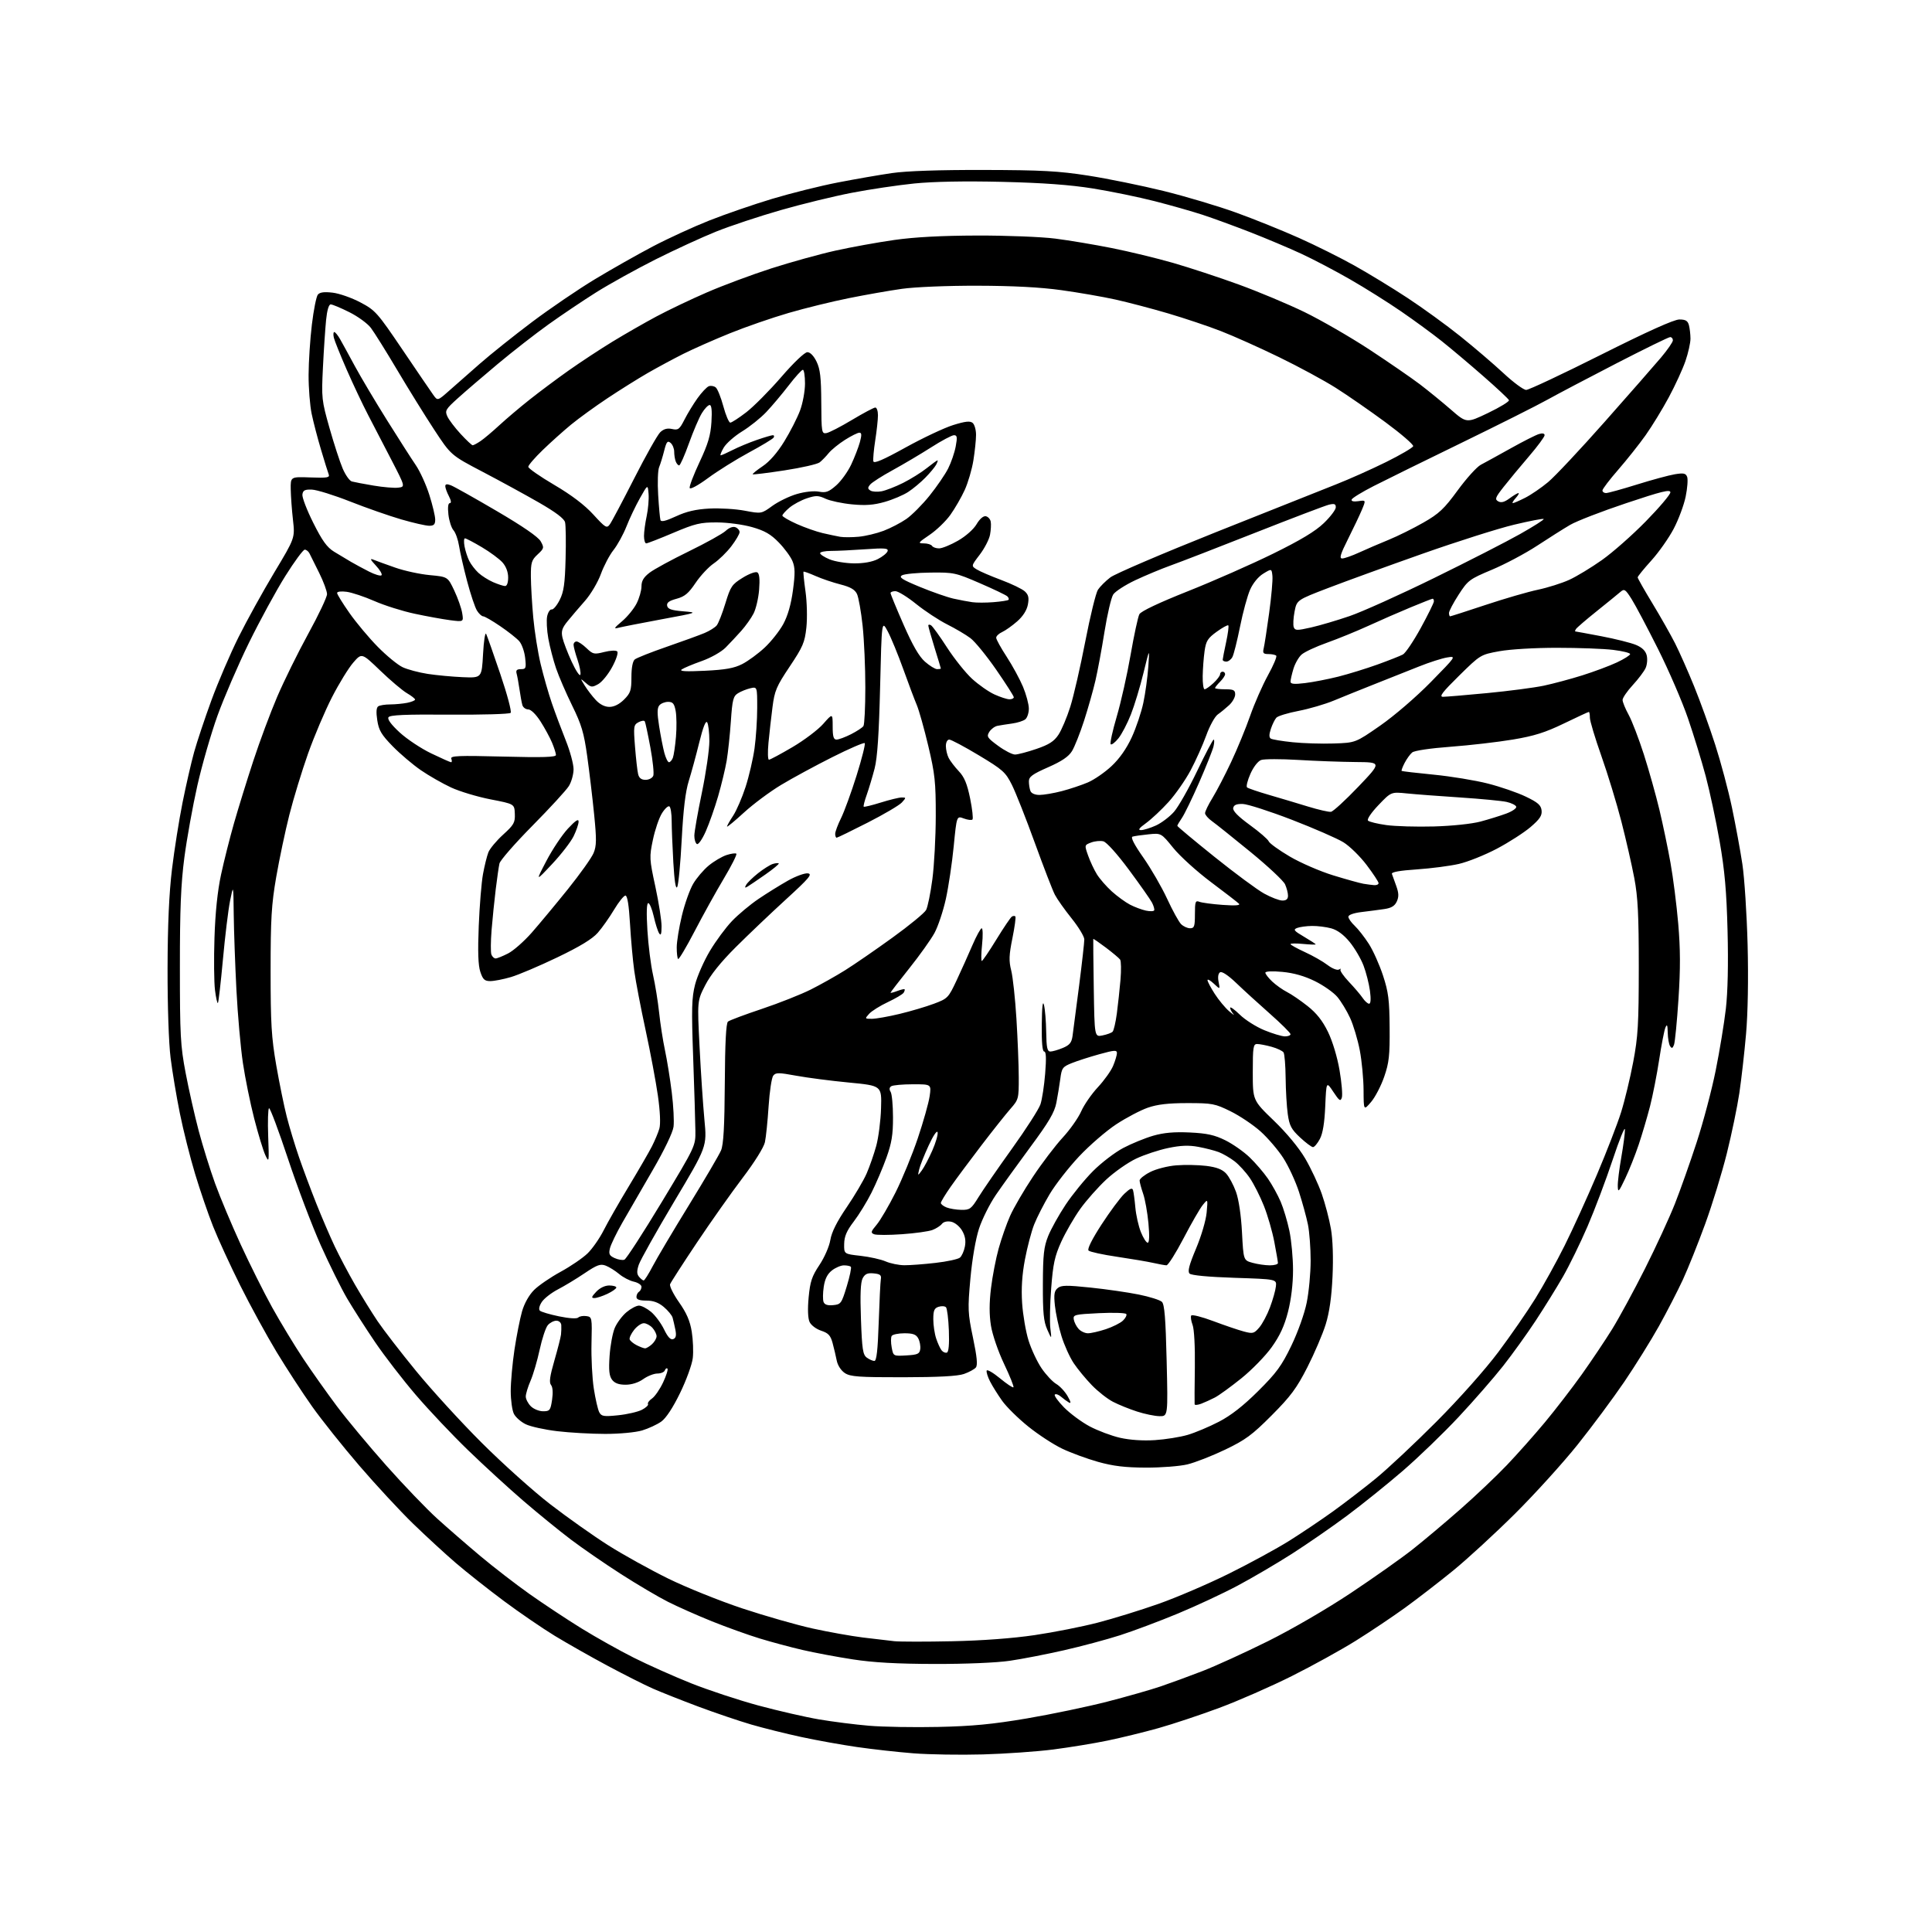 <?xml version="1.0" encoding="UTF-8" standalone="no"?>
<svg 
  version="1.1" 
  xmlns="http://www.w3.org/2000/svg" 
  xmlns:xlink="http://www.w3.org/1999/xlink" 
  xmlns:svg="http://www.w3.org/2000/svg"
  xmlns:rdf="http://www.w3.org/1999/02/22-rdf-syntax-ns#"
  xmlns:cc="http://creativecommons.org/ns#"
  xmlns:dc="http://purl.org/dc/elements/1.1/"
  viewBox="0 0 768 768"
  width="768"
  height="768"
>
<style>svg {background-color: white; }</style>"
<path stroke="none" fill="black" fill-rule="evenodd" d="M390.68,697.41C381.78,697.66 369.37,697.46 363.10,696.97C356.84,696.48 346.71,695.35 340.60,694.46C334.50,693.58 324.55,691.79 318.50,690.48C312.45,689.18 303.51,686.95 298.63,685.53C293.75,684.10 284.30,680.90 277.63,678.41C270.96,675.91 262.80,672.68 259.50,671.23C256.20,669.77 248.10,665.69 241.50,662.15C234.90,658.62 225.49,653.28 220.58,650.30C215.68,647.31 206.57,641.08 200.34,636.45C194.12,631.82 185.53,625.03 181.26,621.37C176.99,617.71 169.29,610.61 164.13,605.61C158.98,600.60 149.42,590.29 142.89,582.69C136.35,575.09 127.89,564.48 124.08,559.11C120.27,553.73 113.91,543.97 109.94,537.42C105.98,530.86 99.48,518.98 95.50,511.00C91.52,503.02 86.66,492.45 84.70,487.50C82.73,482.55 79.52,473.16 77.55,466.63C75.58,460.11 72.86,449.31 71.51,442.63C70.16,435.96 68.49,426.00 67.81,420.50C67.08,414.68 66.58,399.83 66.61,385.00C66.65,367.57 67.21,355.07 68.37,345.50C69.30,337.80 71.19,325.88 72.57,319.00C73.95,312.12 76.01,303.13 77.16,299.00C78.30,294.88 81.40,285.61 84.03,278.41C86.67,271.20 91.53,259.88 94.83,253.26C98.13,246.64 104.53,235.07 109.05,227.54C117.27,213.85 117.27,213.85 116.46,206.67C116.01,202.73 115.62,197.25 115.57,194.50C115.50,189.50 115.50,189.50 123.37,189.79C130.10,190.04 131.16,189.86 130.66,188.55C130.33,187.71 128.96,183.30 127.61,178.76C126.25,174.22 124.58,167.80 123.89,164.50C123.20,161.20 122.65,154.22 122.67,149.00C122.69,143.78 123.28,134.78 123.98,129.00C124.67,123.22 125.74,117.89 126.34,117.14C127.12,116.17 128.82,115.94 132.24,116.34C134.88,116.65 139.84,118.39 143.27,120.21C149.20,123.34 150.01,124.25 160.00,139.02C165.77,147.56 171.28,155.63 172.22,156.95C173.95,159.37 173.95,159.37 178.40,155.44C180.85,153.27 186.38,148.41 190.68,144.64C194.98,140.86 204.35,133.38 211.50,128.00C218.65,122.63 229.90,114.97 236.50,110.99C243.10,107.01 253.45,101.15 259.50,97.97C265.55,94.79 275.68,90.14 282.00,87.64C288.32,85.14 299.57,81.26 307.00,79.03C314.43,76.80 326.12,73.88 333.00,72.55C339.88,71.21 349.55,69.53 354.50,68.81C360.31,67.96 373.24,67.52 391.00,67.56C414.08,67.61 420.76,67.97 432.54,69.80C440.27,71.00 453.78,73.76 462.57,75.92C471.35,78.09 484.36,81.97 491.47,84.55C498.58,87.12 509.78,91.64 516.36,94.58C522.94,97.52 532.86,102.46 538.41,105.57C543.96,108.67 553.45,114.45 559.50,118.43C565.55,122.40 575.00,129.26 580.50,133.67C586.00,138.08 593.72,144.68 597.65,148.34C601.58,152.00 605.64,155.00 606.68,155.00C607.72,155.00 621.12,148.70 636.46,141.00C654.94,131.73 665.45,127.00 667.57,127.00C670.04,127.00 670.90,127.51 671.37,129.25C671.70,130.49 671.98,132.89 671.99,134.59C671.99,136.29 671.10,140.32 669.99,143.53C668.88,146.75 665.91,153.23 663.37,157.94C660.84,162.65 656.69,169.43 654.16,173.00C651.63,176.57 646.73,182.74 643.28,186.71C639.83,190.67 637.00,194.38 637.00,194.96C637.00,195.53 637.64,196.00 638.42,196.00C639.20,196.00 644.71,194.48 650.67,192.62C656.63,190.76 663.41,188.92 665.75,188.53C669.27,187.95 670.11,188.12 670.67,189.57C671.03,190.53 670.77,194.06 670.08,197.41C669.39,200.76 667.26,206.50 665.33,210.17C663.41,213.84 659.40,219.53 656.42,222.83C653.44,226.12 651.00,229.13 651.00,229.51C651.00,229.89 653.64,234.55 656.86,239.85C660.08,245.16 664.15,252.34 665.90,255.80C667.65,259.27 671.04,266.92 673.43,272.80C675.83,278.69 679.60,289.12 681.81,296.00C684.03,302.88 687.03,314.12 688.48,321.00C689.92,327.88 691.79,338.00 692.62,343.50C693.45,349.00 694.38,363.41 694.70,375.52C695.05,389.14 694.81,402.69 694.08,411.02C693.44,418.43 692.23,429.00 691.42,434.50C690.60,440.00 688.36,450.80 686.44,458.50C684.52,466.20 680.66,478.80 677.85,486.50C675.05,494.20 671.05,504.17 668.98,508.67C666.90,513.16 662.61,521.48 659.45,527.17C656.28,532.85 650.08,542.80 645.68,549.29C641.27,555.77 632.92,567.02 627.11,574.29C621.30,581.55 610.09,593.92 602.20,601.76C594.30,609.60 583.27,619.75 577.67,624.31C572.08,628.87 563.45,635.53 558.50,639.12C553.55,642.70 544.76,648.59 538.98,652.20C533.19,655.82 521.72,662.16 513.48,666.28C505.24,670.40 492.28,676.09 484.68,678.91C477.07,681.74 466.19,685.36 460.49,686.96C454.79,688.56 445.71,690.78 440.31,691.90C434.92,693.02 425.18,694.61 418.68,695.45C412.18,696.28 399.58,697.16 390.68,697.41zM373.00,686.48C386.52,686.19 394.53,685.42 408.22,683.10C417.97,681.44 432.32,678.44 440.11,676.44C447.91,674.43 457.48,671.70 461.39,670.37C465.30,669.04 472.77,666.30 478.00,664.28C483.23,662.26 494.93,656.91 504.00,652.41C513.54,647.67 527.46,639.58 537.00,633.23C546.08,627.18 557.10,619.40 561.50,615.93C565.90,612.46 574.45,605.27 580.50,599.95C586.55,594.64 594.88,586.74 599.02,582.39C603.16,578.05 609.96,570.39 614.14,565.37C618.32,560.34 624.91,551.79 628.78,546.37C632.64,540.94 638.09,532.82 640.87,528.33C643.65,523.83 649.52,513.03 653.90,504.33C658.28,495.62 663.64,484.00 665.81,478.50C667.98,473.00 671.88,461.98 674.48,454.00C677.08,446.02 680.48,433.20 682.02,425.50C683.57,417.80 685.38,406.80 686.05,401.05C686.82,394.38 687.07,383.15 686.73,370.05C686.33,354.22 685.60,346.05 683.59,334.50C682.15,326.25 679.65,314.55 678.04,308.50C676.42,302.45 673.25,292.10 670.98,285.50C668.72,278.90 663.37,266.52 659.10,257.99C654.82,249.46 650.10,240.53 648.59,238.15C646.13,234.25 645.69,233.96 644.18,235.26C643.26,236.06 639.03,239.50 634.78,242.91C630.53,246.31 626.79,249.53 626.47,250.05C626.15,250.57 626.02,251.00 626.19,251.00C626.36,251.00 631.05,251.87 636.60,252.92C642.16,253.98 648.33,255.53 650.32,256.36C652.76,257.38 654.14,258.72 654.59,260.51C654.96,261.96 654.76,264.24 654.15,265.57C653.54,266.91 651.23,269.96 649.02,272.36C646.81,274.76 645.00,277.40 645.00,278.24C645.00,279.07 646.08,281.72 647.40,284.12C648.73,286.53 651.45,293.64 653.47,299.92C655.48,306.20 658.26,316.10 659.65,321.92C661.04,327.74 663.02,337.23 664.05,343.00C665.09,348.77 666.47,359.63 667.12,367.13C667.99,377.23 668.02,385.00 667.22,397.13C666.63,406.13 665.83,414.33 665.44,415.33C664.88,416.77 664.54,416.88 663.88,415.83C663.41,415.10 662.99,412.70 662.95,410.50C662.88,407.38 662.68,406.94 662.02,408.50C661.56,409.60 660.45,415.33 659.55,421.23C658.65,427.13 657.01,435.46 655.92,439.73C654.82,444.00 652.79,450.88 651.41,455.00C650.03,459.12 647.61,465.20 646.03,468.50C643.47,473.88 643.16,474.19 643.09,471.50C643.04,469.85 643.68,464.68 644.50,460.00C645.32,455.32 645.97,450.38 645.94,449.00C645.91,447.62 643.72,453.02 641.07,461.00C638.42,468.98 633.92,480.89 631.08,487.48C628.24,494.07 623.84,503.07 621.31,507.48C618.78,511.89 613.89,519.77 610.45,525.00C607.01,530.23 601.18,538.33 597.51,543.00C593.83,547.67 585.89,556.78 579.85,563.24C573.81,569.70 563.83,579.33 557.68,584.64C551.53,589.95 541.55,597.98 535.50,602.49C529.45,606.99 519.55,613.83 513.50,617.70C507.45,621.56 497.77,627.24 492.00,630.31C486.23,633.39 475.51,638.39 468.20,641.42C460.88,644.46 450.53,648.34 445.20,650.05C439.86,651.76 429.82,654.45 422.89,656.02C415.95,657.60 406.28,659.48 401.39,660.19C396.18,660.96 383.80,661.48 371.50,661.45C356.61,661.42 347.16,660.89 339.00,659.63C332.68,658.66 323.68,656.97 319.00,655.88C314.32,654.80 306.69,652.75 302.03,651.33C297.38,649.91 288.83,646.84 283.03,644.51C277.24,642.18 269.35,638.68 265.50,636.73C261.65,634.79 253.28,629.84 246.90,625.75C240.52,621.66 231.52,615.46 226.90,611.97C222.28,608.47 213.78,601.55 208.00,596.57C202.22,591.60 192.37,582.58 186.11,576.52C179.84,570.46 170.47,560.55 165.29,554.50C160.11,548.45 152.82,539.00 149.09,533.50C145.36,528.00 140.38,520.22 138.02,516.22C135.66,512.21 130.93,502.66 127.50,495.00C124.07,487.33 118.20,471.84 114.46,460.57C110.72,449.31 107.34,440.29 106.94,440.54C106.54,440.78 106.39,445.83 106.61,451.74C106.99,462.07 106.94,462.37 105.46,459.15C104.61,457.31 102.63,450.79 101.05,444.65C99.47,438.52 97.45,428.55 96.55,422.50C95.65,416.45 94.49,403.40 93.98,393.50C93.47,383.60 92.99,370.10 92.91,363.50C92.77,351.50 92.77,351.50 91.45,358.10C90.73,361.73 89.45,372.25 88.61,381.48C87.76,390.71 86.87,398.46 86.62,398.71C86.37,398.96 85.85,396.64 85.46,393.54C85.08,390.45 84.98,381.07 85.26,372.71C85.58,362.71 86.48,354.13 87.87,347.67C89.03,342.27 91.36,333.04 93.04,327.17C94.72,321.30 98.15,310.20 100.68,302.50C103.20,294.80 107.48,283.32 110.18,277.00C112.89,270.68 118.45,259.39 122.55,251.91C126.65,244.44 130.00,237.36 130.00,236.18C130.00,235.00 128.60,231.21 126.89,227.76C125.18,224.32 123.45,220.82 123.03,220.00C122.62,219.18 121.77,218.50 121.14,218.50C120.51,218.50 117.03,223.22 113.41,229.00C109.78,234.78 103.29,246.70 98.97,255.50C94.66,264.30 89.03,277.35 86.45,284.50C83.88,291.65 80.27,304.19 78.43,312.36C76.59,320.53 74.28,333.36 73.29,340.86C71.91,351.38 71.50,361.37 71.51,384.50C71.51,411.53 71.73,415.69 73.79,426.50C75.04,433.10 77.38,443.45 78.98,449.50C80.59,455.55 83.52,464.97 85.50,470.44C87.48,475.91 92.05,486.80 95.65,494.64C99.25,502.48 104.89,513.76 108.18,519.70C111.48,525.64 117.01,534.77 120.48,540.00C123.96,545.23 130.01,553.77 133.93,559.00C137.85,564.23 146.69,574.84 153.57,582.59C160.45,590.34 169.55,599.82 173.79,603.66C178.03,607.50 185.78,614.22 191.00,618.60C196.22,622.98 205.00,629.75 210.50,633.65C216.00,637.54 225.28,643.68 231.11,647.29C236.95,650.89 246.34,656.16 251.99,658.99C257.63,661.82 267.84,666.38 274.68,669.11C281.52,671.84 293.56,675.82 301.42,677.95C309.29,680.07 320.16,682.57 325.58,683.49C331.00,684.41 339.95,685.55 345.47,686.01C350.99,686.48 363.38,686.69 373.00,686.48zM378.50,652.42C390.49,652.17 402.59,651.27 411.31,649.98C418.91,648.86 430.16,646.63 436.31,645.04C442.46,643.45 453.35,640.09 460.50,637.57C467.65,635.05 480.25,629.65 488.50,625.56C496.75,621.47 507.55,615.59 512.50,612.49C517.45,609.38 525.33,604.09 530.00,600.72C534.67,597.35 542.33,591.47 547.00,587.65C551.67,583.82 562.49,573.68 571.04,565.10C580.05,556.05 590.36,544.46 595.58,537.50C600.52,530.90 607.17,521.29 610.35,516.15C613.53,511.01 618.76,501.56 621.96,495.15C625.16,488.74 630.93,476.07 634.78,467.00C638.63,457.93 642.96,446.76 644.39,442.19C645.83,437.62 648.00,428.62 649.22,422.19C651.14,412.02 651.43,407.12 651.44,384.50C651.44,363.66 651.09,356.62 649.65,349.01C648.66,343.79 646.35,333.67 644.51,326.51C642.67,319.36 639.10,307.67 636.58,300.54C634.06,293.41 632.00,286.55 632.00,285.29C632.00,284.03 631.82,283.00 631.59,283.00C631.36,283.00 626.91,285.06 621.69,287.59C614.24,291.19 609.87,292.57 601.35,293.99C595.38,294.99 584.28,296.27 576.68,296.84C568.61,297.44 562.24,298.38 561.37,299.11C560.54,299.79 559.19,301.67 558.36,303.27C557.53,304.87 557.00,306.31 557.18,306.45C557.35,306.60 563.09,307.27 569.93,307.94C576.77,308.61 586.44,310.20 591.43,311.47C596.42,312.74 603.20,315.07 606.50,316.66C611.31,318.96 612.56,320.05 612.80,322.14C613.04,324.20 612.11,325.60 608.39,328.79C605.79,331.00 599.78,334.87 595.02,337.38C590.26,339.89 583.47,342.61 579.93,343.42C576.39,344.24 568.86,345.21 563.20,345.60C556.35,346.06 553.04,346.66 553.31,347.40C553.53,348.00 554.31,350.17 555.04,352.20C556.05,355.01 556.10,356.49 555.25,358.35C554.44,360.13 553.09,360.95 550.32,361.36C548.22,361.67 544.14,362.20 541.25,362.55C538.10,362.93 536.00,363.68 536.00,364.42C536.00,365.10 537.13,366.72 538.52,368.02C539.90,369.32 542.43,372.55 544.13,375.20C545.83,377.85 548.36,383.50 549.76,387.76C551.92,394.34 552.32,397.44 552.40,408.50C552.49,419.58 552.17,422.47 550.23,428.06C548.98,431.67 546.64,436.17 545.02,438.06C542.08,441.50 542.08,441.50 542.04,433.34C542.02,428.85 541.34,421.72 540.53,417.49C539.72,413.27 537.99,407.49 536.69,404.66C535.39,401.82 533.09,398.05 531.60,396.28C530.10,394.51 526.09,391.69 522.69,390.02C518.55,387.98 514.26,386.76 509.75,386.34C505.68,385.96 503.00,386.09 503.00,386.67C503.00,387.19 504.24,388.78 505.75,390.20C507.26,391.61 509.89,393.47 511.58,394.33C513.28,395.18 516.96,397.69 519.75,399.90C523.35,402.74 525.73,405.75 527.90,410.21C529.70,413.91 531.59,420.17 532.49,425.43C533.33,430.35 533.74,435.23 533.41,436.29C532.88,437.95 532.40,437.62 530.02,434.03C527.24,429.83 527.24,429.83 526.81,439.67C526.52,446.35 525.84,450.54 524.67,452.75C523.72,454.54 522.49,456.00 521.94,456.00C521.38,456.00 519.07,454.27 516.80,452.16C513.32,448.91 512.56,447.48 511.91,442.91C511.49,439.93 511.11,433.45 511.06,428.50C511.01,423.55 510.64,418.99 510.23,418.36C509.83,417.74 507.70,416.73 505.50,416.12C503.30,415.51 500.71,415.01 499.75,415.01C498.19,415.00 498.00,416.20 498.00,426.20C498.00,437.40 498.00,437.40 506.35,445.45C511.46,450.37 516.31,456.23 518.84,460.53C521.11,464.40 524.07,470.72 525.42,474.58C526.77,478.44 528.41,484.68 529.06,488.45C529.80,492.68 530.05,499.93 529.70,507.40C529.32,515.70 528.46,521.70 526.97,526.50C525.77,530.35 522.50,538.00 519.70,543.50C515.45,551.83 513.09,555.02 505.52,562.62C497.72,570.45 495.09,572.39 486.97,576.28C481.76,578.77 475.02,581.40 472.00,582.12C468.98,582.85 461.55,583.42 455.50,583.40C447.25,583.37 442.50,582.79 436.51,581.12C432.12,579.88 425.70,577.53 422.25,575.88C418.80,574.24 412.72,570.27 408.74,567.06C404.76,563.86 400.10,559.27 398.39,556.87C396.68,554.47 394.51,551.01 393.58,549.18C392.64,547.36 392.03,545.40 392.22,544.84C392.41,544.28 394.77,545.65 397.48,547.88C400.18,550.11 402.60,551.73 402.86,551.47C403.12,551.21 401.45,547.03 399.14,542.18C396.78,537.22 394.50,530.57 393.92,526.99C393.22,522.62 393.22,517.95 393.94,512.07C394.51,507.35 395.88,500.26 396.98,496.31C398.08,492.35 400.12,486.51 401.53,483.34C402.93,480.17 407.01,473.16 410.60,467.78C414.18,462.39 419.50,455.40 422.41,452.24C425.33,449.09 428.64,444.38 429.79,441.78C430.93,439.19 433.91,434.88 436.41,432.20C438.91,429.52 441.65,425.70 442.48,423.70C443.32,421.70 444.00,419.40 444.00,418.60C444.00,417.35 442.95,417.42 437.04,419.06C433.21,420.12 428.28,421.70 426.09,422.58C422.40,424.06 422.05,424.54 421.49,428.84C421.15,431.40 420.44,435.70 419.92,438.39C419.17,442.22 416.92,446.04 409.63,455.89C404.50,462.83 398.31,471.43 395.87,475.00C393.43,478.57 390.42,484.60 389.18,488.38C387.83,492.51 386.46,500.45 385.75,508.25C384.65,520.39 384.72,521.93 386.78,531.78C388.37,539.39 388.69,542.67 387.91,543.61C387.32,544.32 385.19,545.47 383.17,546.18C380.66,547.05 373.01,547.46 358.96,547.48C341.37,547.50 338.05,547.26 335.85,545.82C334.34,544.83 333.01,542.79 332.62,540.87C332.27,539.08 331.52,535.93 330.97,533.88C330.15,530.85 329.29,529.92 326.41,528.97C324.42,528.31 322.40,526.78 321.81,525.48C321.15,524.03 321.01,520.34 321.45,515.69C322.04,509.45 322.73,507.35 325.73,502.86C327.74,499.85 329.64,495.49 330.07,492.92C330.59,489.79 332.66,485.65 336.57,479.92C339.73,475.29 343.29,469.25 344.49,466.50C345.69,463.75 347.41,458.80 348.32,455.50C349.22,452.19 350.09,445.46 350.23,440.53C350.50,431.58 350.50,431.58 337.50,430.33C330.35,429.65 320.90,428.42 316.50,427.61C309.48,426.32 308.36,426.32 307.37,427.60C306.74,428.40 305.92,433.88 305.53,439.78C305.15,445.68 304.49,452.09 304.07,454.03C303.63,456.09 299.94,462.00 295.21,468.22C290.76,474.08 282.57,485.68 277.01,493.99C271.45,502.31 266.66,509.73 266.37,510.49C266.08,511.25 267.68,514.48 269.93,517.68C272.92,521.93 274.29,525.08 274.98,529.36C275.50,532.58 275.69,537.31 275.39,539.86C275.09,542.41 272.82,548.66 270.34,553.74C267.48,559.62 264.76,563.75 262.85,565.11C261.20,566.28 257.79,567.86 255.27,568.62C252.67,569.40 246.30,570.00 240.59,570.00C235.04,570.00 226.45,569.51 221.50,568.92C216.55,568.33 210.93,567.10 209.01,566.17C207.09,565.25 204.96,563.38 204.27,562.00C203.59,560.62 203.03,556.58 203.02,553.00C203.02,549.42 203.69,542.00 204.51,536.50C205.34,531.00 206.70,524.14 207.53,521.26C208.46,518.06 210.33,514.74 212.33,512.76C214.13,510.97 218.87,507.73 222.85,505.56C226.83,503.39 231.66,500.09 233.57,498.24C235.48,496.38 238.36,492.26 239.97,489.06C241.58,485.87 246.08,477.99 249.97,471.56C253.85,465.12 257.99,457.98 259.15,455.70C260.31,453.42 261.65,450.23 262.11,448.62C262.63,446.80 262.41,441.83 261.53,435.59C260.74,430.04 258.54,418.30 256.64,409.50C254.73,400.70 252.71,390.12 252.14,386.00C251.56,381.88 250.80,373.44 250.44,367.25C250.00,359.78 249.39,356.00 248.62,356.00C247.99,356.00 245.96,358.52 244.12,361.59C242.28,364.67 239.37,368.80 237.64,370.77C235.46,373.26 230.53,376.26 221.50,380.59C214.35,384.02 206.06,387.54 203.07,388.41C200.08,389.29 196.40,390.00 194.90,390.00C192.62,390.00 191.95,389.37 190.93,386.30C190.07,383.70 189.89,378.28 190.31,368.05C190.63,360.05 191.39,350.80 191.99,347.50C192.59,344.20 193.56,340.30 194.13,338.83C194.71,337.36 197.34,334.20 199.99,331.79C204.28,327.90 204.79,327.00 204.65,323.51C204.50,319.60 204.50,319.60 195.00,317.76C189.78,316.74 182.72,314.62 179.32,313.04C175.92,311.46 170.52,308.38 167.32,306.18C164.12,303.98 159.07,299.70 156.10,296.66C151.61,292.06 150.58,290.33 149.97,286.32C149.47,283.07 149.60,281.26 150.37,280.77C150.99,280.36 153.13,280.02 155.12,280.02C157.12,280.01 160.16,279.72 161.87,279.38C163.59,279.03 165.00,278.45 165.00,278.09C165.00,277.73 163.54,276.58 161.75,275.54C159.96,274.50 155.19,270.46 151.15,266.57C143.80,259.50 143.80,259.50 140.42,263.40C138.56,265.54 134.76,271.72 131.98,277.14C129.20,282.55 124.91,292.65 122.45,299.57C120.00,306.50 116.65,317.47 115.01,323.96C113.37,330.44 111.03,341.54 109.80,348.63C107.91,359.57 107.57,365.17 107.57,386.00C107.57,406.87 107.90,412.42 109.81,423.44C111.05,430.56 112.93,439.78 114.00,443.94C115.06,448.10 117.25,455.32 118.86,460.00C120.47,464.68 123.58,473.00 125.77,478.50C127.96,484.00 131.25,491.65 133.08,495.50C134.91,499.35 138.52,506.18 141.11,510.67C143.70,515.16 147.74,521.69 150.08,525.17C152.43,528.65 159.32,537.58 165.40,545.00C171.47,552.42 183.20,565.26 191.47,573.51C199.74,581.77 212.03,592.80 218.79,598.01C225.56,603.23 235.91,610.55 241.79,614.28C247.68,618.01 258.42,623.97 265.65,627.52C272.89,631.07 286.16,636.41 295.15,639.39C304.14,642.37 316.68,645.95 323.00,647.35C329.32,648.74 338.32,650.35 343.00,650.93C347.68,651.51 353.30,652.17 355.50,652.40C357.70,652.63 368.05,652.64 378.50,652.42zM459.11,572.47C463.29,572.20 469.14,571.26 472.11,570.39C475.07,569.52 480.65,567.18 484.50,565.18C489.32,562.69 494.19,558.88 500.13,552.98C507.41,545.75 509.48,542.92 513.32,534.95C515.93,529.54 518.55,522.21 519.44,517.79C520.30,513.55 521.00,506.04 521.00,501.09C521.00,496.15 520.52,489.71 519.93,486.80C519.34,483.88 517.74,478.04 516.37,473.81C515.00,469.58 512.18,463.50 510.12,460.31C508.05,457.11 503.99,452.37 501.10,449.77C498.20,447.17 492.84,443.57 489.19,441.77C482.96,438.70 481.88,438.50 472.02,438.50C464.41,438.50 460.05,439.01 456.26,440.33C453.38,441.33 447.75,444.29 443.76,446.90C439.77,449.52 433.09,455.29 428.93,459.72C424.76,464.16 419.49,470.92 417.22,474.75C414.95,478.57 412.19,483.98 411.09,486.76C409.99,489.55 408.35,495.81 407.43,500.66C406.28,506.75 405.93,512.15 406.31,518.00C406.62,522.67 407.77,529.38 408.87,532.89C409.97,536.40 412.31,541.38 414.06,543.94C415.81,546.50 418.42,549.29 419.87,550.14C421.32,550.99 423.35,553.17 424.39,554.99C425.69,557.26 425.85,558.04 424.89,557.50C424.13,557.06 422.71,556.02 421.74,555.19C420.78,554.36 419.68,553.99 419.31,554.36C418.93,554.74 420.58,557.03 422.96,559.46C425.35,561.89 429.94,565.29 433.16,567.01C436.39,568.72 441.83,570.77 445.26,571.55C449.15,572.43 454.37,572.78 459.11,572.47zM245.73,562.59C249.32,562.22 253.56,561.24 255.16,560.42C256.76,559.59 257.85,558.57 257.59,558.14C257.32,557.71 258.04,556.72 259.18,555.93C260.32,555.14 262.30,552.27 263.59,549.54C264.87,546.82 265.65,544.34 265.32,544.04C264.99,543.74 264.53,544.06 264.28,544.75C264.03,545.44 262.70,546.00 261.32,546.00C259.94,546.00 257.40,547.00 255.68,548.23C253.74,549.61 251.08,550.45 248.68,550.45C245.99,550.45 244.35,549.85 243.31,548.48C242.17,546.97 241.93,544.72 242.32,539.00C242.60,534.88 243.53,529.87 244.38,527.87C245.23,525.87 247.33,523.06 249.04,521.62C250.75,520.18 252.98,519.00 254.00,519.00C255.02,519.00 257.20,520.14 258.85,521.52C260.49,522.91 262.81,526.04 263.98,528.47C265.47,531.54 266.58,532.71 267.61,532.32C268.70,531.90 268.93,530.89 268.48,528.62C268.13,526.91 267.64,524.73 267.37,523.79C267.11,522.86 265.53,520.94 263.87,519.54C261.76,517.76 259.67,517.00 256.92,517.00C254.17,517.00 253.00,516.57 253.00,515.56C253.00,514.77 253.45,513.84 254.00,513.50C254.55,513.16 255.00,512.27 255.00,511.52C255.00,510.77 253.64,509.86 251.98,509.49C250.31,509.13 247.68,507.76 246.12,506.44C244.55,505.13 242.15,503.63 240.78,503.11C238.68,502.31 237.36,502.78 232.39,506.13C229.15,508.32 224.37,511.21 221.77,512.56C219.17,513.91 216.29,516.16 215.37,517.56C214.38,519.06 214.07,520.47 214.60,521.00C215.10,521.49 218.53,522.51 222.23,523.27C226.26,524.10 229.31,524.29 229.86,523.74C230.36,523.24 231.81,522.98 233.08,523.17C235.34,523.49 235.38,523.71 235.13,534.00C234.99,539.77 235.41,547.88 236.05,552.00C236.69,556.12 237.66,560.34 238.21,561.38C239.09,563.03 239.97,563.18 245.73,562.59zM460.90,562.95C459.03,562.92 455.02,562.09 452.00,561.11C448.98,560.14 444.68,558.40 442.46,557.25C440.24,556.11 436.45,553.14 434.05,550.66C431.64,548.18 428.39,544.24 426.83,541.91C425.26,539.57 423.06,534.71 421.95,531.10C420.83,527.49 419.66,522.04 419.34,518.99C418.87,514.52 419.09,513.17 420.45,512.04C421.86,510.87 423.96,510.84 433.49,511.83C439.74,512.48 448.37,513.73 452.67,514.60C456.98,515.47 461.12,516.78 461.87,517.50C462.91,518.50 463.36,524.05 463.76,540.90C464.29,563.00 464.29,563.00 460.90,562.95zM215.89,561.00C218.55,561.00 218.83,560.64 219.46,556.44C219.88,553.59 219.73,551.38 219.04,550.55C218.23,549.57 218.57,547.06 220.37,540.86C221.70,536.26 222.89,531.60 223.01,530.50C223.13,529.40 223.18,527.71 223.12,526.75C223.05,525.76 222.20,525.00 221.15,525.00C220.14,525.00 218.62,525.79 217.78,526.75C216.94,527.71 215.48,532.10 214.53,536.50C213.58,540.90 211.95,546.47 210.90,548.88C209.86,551.28 209.00,554.10 209.00,555.13C209.00,556.16 209.90,557.90 211.00,559.00C212.10,560.10 214.30,561.00 215.89,561.00zM477.51,558.00C476.13,558.52 474.95,558.62 474.88,558.23C474.82,557.83 474.86,551.20 474.97,543.50C475.08,535.30 474.71,528.33 474.07,526.67C473.48,525.11 473.23,523.44 473.53,522.95C473.83,522.47 477.77,523.46 482.29,525.16C486.80,526.85 492.26,528.71 494.41,529.28C498.02,530.25 498.50,530.12 500.57,527.71C501.81,526.27 503.74,522.65 504.85,519.66C505.97,516.67 507.03,512.93 507.19,511.36C507.50,508.50 507.50,508.50 490.75,507.95C480.34,507.61 473.57,506.97 472.87,506.27C472.03,505.43 472.69,502.88 475.45,496.32C477.54,491.36 479.38,485.10 479.66,482.00C480.16,476.50 480.16,476.50 478.12,479.00C476.99,480.38 473.56,486.34 470.48,492.25C467.39,498.16 464.34,502.99 463.69,502.98C463.03,502.96 460.70,502.54 458.50,502.04C456.30,501.54 449.81,500.44 444.08,499.59C438.35,498.75 433.23,497.63 432.72,497.12C432.13,496.53 434.07,492.64 437.84,486.82C441.18,481.68 445.26,476.17 446.92,474.57C449.15,472.44 450.06,472.05 450.39,473.09C450.63,473.87 451.05,476.98 451.32,480.00C451.59,483.02 452.58,487.41 453.51,489.75C454.45,492.09 455.67,494.00 456.23,494.00C456.88,494.00 456.98,491.27 456.52,486.25C456.12,481.99 455.18,476.70 454.41,474.50C453.65,472.30 453.02,469.95 453.01,469.27C453.01,468.59 454.90,467.07 457.22,465.89C459.57,464.69 464.18,463.51 467.61,463.24C471.01,462.97 476.37,463.07 479.52,463.46C483.60,463.97 485.87,464.84 487.39,466.48C488.57,467.74 490.34,471.03 491.33,473.79C492.43,476.85 493.36,483.12 493.71,489.89C494.30,500.99 494.30,500.99 497.90,501.99C499.88,502.54 502.96,502.99 504.75,502.99C506.54,503.00 508.00,502.59 508.00,502.09C508.00,501.59 507.35,497.80 506.56,493.67C505.77,489.54 503.91,483.08 502.41,479.33C500.92,475.57 498.41,470.60 496.82,468.28C495.24,465.96 492.49,462.95 490.72,461.60C488.94,460.24 486.14,458.62 484.50,457.99C482.85,457.36 479.18,456.42 476.34,455.89C472.55,455.19 469.38,455.31 464.34,456.36C460.58,457.15 454.85,459.04 451.61,460.58C448.37,462.11 443.04,465.84 439.78,468.86C436.52,471.89 431.85,477.16 429.40,480.58C426.96,484.01 423.56,489.89 421.85,493.65C419.27,499.35 418.60,502.43 417.87,512.00C417.38,518.33 417.23,525.52 417.53,528.00C418.07,532.50 418.07,532.50 416.29,528.50C414.86,525.27 414.52,521.81 414.56,510.50C414.60,498.76 414.94,495.67 416.66,491.36C417.80,488.54 420.92,482.92 423.61,478.88C426.30,474.84 431.20,468.83 434.50,465.52C437.80,462.21 443.20,458.08 446.50,456.34C449.80,454.60 455.16,452.41 458.40,451.47C462.65,450.25 466.74,449.89 472.98,450.18C479.82,450.51 482.81,451.17 487.08,453.28C490.06,454.76 494.42,457.81 496.76,460.07C499.10,462.32 502.37,466.14 504.03,468.54C505.68,470.94 507.95,475.05 509.08,477.68C510.20,480.30 511.77,485.53 512.56,489.29C513.35,493.05 514.00,500.08 514.00,504.91C514.00,510.39 513.25,516.59 512.01,521.44C510.58,527.04 508.78,530.96 505.53,535.51C503.06,538.97 497.62,544.56 493.44,547.92C489.26,551.28 484.53,554.71 482.93,555.54C481.33,556.37 478.89,557.47 477.51,558.00zM347.58,541.00C348.45,541.00 348.93,536.67 349.30,525.75C349.58,517.36 349.96,509.60 350.15,508.50C350.43,506.89 349.87,506.44 347.32,506.19C344.86,505.95 343.86,506.39 342.93,508.12C342.09,509.70 341.88,514.52 342.24,524.35C342.67,536.37 343.00,538.52 344.56,539.67C345.56,540.40 346.92,541.00 347.58,541.00zM360.30,538.80C364.78,538.54 365.54,538.20 365.81,536.30C365.98,535.09 365.63,533.18 365.03,532.05C364.18,530.46 362.94,530.00 359.52,530.00C357.10,530.00 354.82,530.48 354.46,531.06C354.10,531.65 354.10,533.70 354.46,535.62C355.11,539.10 355.11,539.10 360.30,538.80zM376.40,537.68C377.12,537.43 377.39,534.37 377.19,528.90C377.01,524.28 376.50,520.12 376.04,519.65C375.58,519.18 374.26,519.10 373.10,519.47C371.40,520.01 371.00,520.94 371.00,524.42C371.00,526.77 371.52,530.23 372.15,532.10C372.77,533.97 373.74,536.08 374.30,536.78C374.85,537.49 375.80,537.89 376.40,537.68zM256.42,535.99C256.93,535.99 258.17,535.26 259.17,534.35C260.18,533.43 261.00,532.01 261.00,531.17C261.00,530.34 260.26,528.83 259.35,527.83C258.43,526.82 256.89,526.00 255.92,526.00C254.94,526.00 253.20,527.20 252.05,528.67C250.89,530.14 250.11,531.82 250.30,532.42C250.50,533.01 251.75,534.06 253.08,534.74C254.41,535.41 255.91,535.98 256.42,535.99zM432.48,530.00C433.67,530.00 436.86,529.27 439.57,528.38C442.28,527.48 445.34,525.95 446.37,524.98C447.40,524.00 448.01,522.82 447.72,522.35C447.43,521.88 442.54,521.73 436.85,522.00C427.19,522.47 426.52,522.63 426.84,524.50C427.03,525.60 427.88,527.29 428.75,528.25C429.61,529.21 431.29,530.00 432.48,530.00zM331.21,518.81C334.27,518.52 334.53,518.14 336.61,511.31C337.81,507.36 338.54,503.87 338.23,503.56C337.92,503.25 336.68,503.00 335.47,503.00C334.26,503.00 332.11,503.91 330.69,505.03C328.90,506.43 327.91,508.42 327.45,511.52C327.08,513.97 327.05,516.68 327.38,517.55C327.80,518.64 328.99,519.03 331.21,518.81zM236.29,516.00C234.96,516.00 235.09,515.53 237.00,513.50C238.43,511.98 240.45,511.00 242.17,511.00C243.73,511.00 245.00,511.37 245.00,511.81C245.00,512.26 243.41,513.39 241.47,514.31C239.52,515.24 237.19,516.00 236.29,516.00zM255.87,509.00C256.22,509.00 257.83,506.45 259.46,503.33C261.09,500.21 267.56,489.30 273.85,479.08C280.13,468.86 285.88,459.07 286.62,457.31C287.61,454.98 288.01,447.84 288.12,430.58C288.21,414.59 288.62,406.73 289.38,406.10C290.00,405.59 296.06,403.32 302.86,401.05C309.66,398.77 318.42,395.30 322.33,393.34C326.24,391.37 332.38,387.92 335.97,385.67C339.56,383.42 348.01,377.61 354.74,372.74C361.47,367.88 367.50,362.93 368.14,361.73C368.78,360.54 369.90,355.05 370.63,349.53C371.36,344.01 371.97,332.67 371.98,324.31C372.00,310.89 371.65,307.67 369.02,296.57C367.38,289.67 365.32,282.33 364.44,280.26C363.56,278.19 361.14,271.77 359.07,266.00C356.99,260.23 354.22,253.47 352.90,251.00C350.50,246.50 350.50,246.50 349.86,273.00C349.40,291.90 348.77,301.22 347.67,305.50C346.81,308.80 345.41,313.48 344.55,315.91C343.68,318.33 343.14,320.48 343.34,320.67C343.54,320.87 346.58,320.13 350.10,319.03C353.62,317.93 357.36,317.02 358.40,317.01C360.25,317.00 360.25,317.07 358.50,319.00C357.51,320.10 351.39,323.70 344.92,327.00C338.45,330.30 332.89,333.00 332.58,333.00C332.26,333.00 332.00,332.31 332.00,331.47C332.00,330.62 333.05,327.81 334.33,325.22C335.62,322.62 338.40,314.99 340.51,308.26C342.62,301.52 344.07,295.74 343.74,295.41C343.41,295.08 337.59,297.59 330.82,301.00C324.04,304.41 314.88,309.37 310.46,312.04C306.04,314.70 299.40,319.65 295.71,323.03C292.02,326.41 289.00,328.90 289.00,328.57C289.00,328.23 290.10,326.28 291.45,324.23C292.79,322.18 295.01,317.04 296.38,312.81C297.75,308.58 299.35,301.69 299.94,297.49C300.52,293.29 301.00,286.05 301.00,281.41C301.00,272.96 301.00,272.96 298.25,273.60C296.74,273.95 294.53,274.84 293.35,275.58C291.47,276.75 291.11,278.17 290.53,286.71C290.16,292.09 289.41,299.14 288.87,302.36C288.32,305.58 286.79,311.94 285.47,316.50C284.15,321.05 281.94,327.34 280.56,330.46C279.15,333.64 277.60,335.87 277.02,335.51C276.46,335.17 276.00,333.67 276.01,332.19C276.01,330.71 277.36,323.01 279.01,315.09C280.65,307.16 281.99,297.93 281.98,294.59C281.98,291.24 281.59,287.90 281.12,287.16C280.56,286.27 279.48,289.00 277.96,295.16C276.70,300.30 274.81,307.20 273.78,310.50C272.48,314.65 271.62,321.83 270.99,333.76C270.50,343.25 269.69,351.73 269.20,352.60C268.62,353.64 268.09,350.27 267.66,342.84C267.30,336.60 267.01,329.16 267.00,326.31C267.00,323.45 266.59,320.86 266.09,320.55C265.58,320.24 264.24,321.49 263.11,323.33C261.97,325.16 260.36,329.89 259.54,333.83C258.09,340.70 258.13,341.44 260.52,352.47C261.88,358.79 262.99,365.89 262.98,368.23C262.97,371.34 262.71,372.09 262.01,371.00C261.48,370.18 260.52,367.14 259.87,364.25C259.21,361.36 258.23,359.00 257.69,359.00C257.05,359.00 256.93,362.86 257.35,369.75C257.70,375.66 258.71,383.65 259.58,387.50C260.45,391.35 261.54,398.10 262.01,402.50C262.47,406.90 263.52,413.65 264.34,417.50C265.16,421.35 266.38,428.90 267.04,434.28C267.71,439.66 268.02,445.80 267.74,447.92C267.43,450.22 264.08,457.19 259.46,465.14C255.20,472.49 249.77,481.88 247.41,486.00C245.05,490.12 242.82,494.73 242.46,496.22C241.91,498.50 242.22,499.14 244.33,500.11C245.73,500.74 247.47,501.03 248.20,500.75C248.93,500.47 255.60,490.19 263.02,477.90C276.46,455.63 276.50,455.54 276.43,449.53C276.40,446.21 276.00,433.15 275.55,420.50C274.84,400.83 274.96,396.61 276.32,391.33C277.20,387.94 279.85,381.94 282.21,377.99C284.57,374.04 288.52,368.69 291.00,366.11C293.48,363.52 298.20,359.58 301.50,357.35C304.80,355.11 310.07,351.84 313.21,350.07C316.35,348.30 319.93,347.00 321.16,347.18C323.04,347.45 321.68,349.07 312.46,357.50C306.44,363.00 297.46,371.55 292.49,376.50C286.47,382.50 282.42,387.56 280.32,391.68C277.16,397.85 277.16,397.85 278.09,416.18C278.59,426.25 279.47,439.29 280.02,445.14C281.04,455.79 281.04,455.79 268.02,477.61C260.87,489.61 254.52,500.93 253.92,502.76C253.09,505.26 253.12,506.44 254.03,507.54C254.70,508.34 255.53,509.00 255.87,509.00zM359.50,502.95C361.70,502.97 367.26,502.55 371.86,502.02C376.46,501.50 380.83,500.55 381.58,499.93C382.33,499.31 383.23,497.30 383.57,495.47C384.00,493.17 383.65,491.22 382.43,489.16C381.44,487.48 379.54,485.94 378.08,485.65C376.51,485.33 375.08,485.67 374.42,486.52C373.82,487.29 372.13,488.38 370.65,488.94C369.18,489.50 363.74,490.26 358.57,490.62C353.41,490.99 348.42,490.99 347.50,490.64C346.03,490.07 346.15,489.61 348.49,486.83C349.95,485.10 353.32,479.33 355.99,474.03C358.65,468.72 362.64,459.01 364.85,452.44C367.06,445.87 369.18,438.36 369.55,435.75C370.23,431.00 370.23,431.00 362.86,431.02C358.81,431.02 354.96,431.37 354.30,431.79C353.51,432.29 353.42,433.05 354.04,434.03C354.55,434.84 354.98,439.41 354.98,444.19C355.00,451.08 354.45,454.40 352.37,460.19C350.93,464.21 348.26,470.46 346.45,474.07C344.64,477.69 341.46,482.86 339.39,485.57C336.56,489.28 335.62,491.48 335.57,494.48C335.50,498.48 335.50,498.48 342.08,499.21C345.70,499.62 350.20,500.62 352.08,501.44C353.96,502.25 357.30,502.94 359.50,502.95zM382.16,480.94C385.52,480.99 386.09,480.57 388.99,475.86C390.73,473.03 396.71,464.37 402.28,456.61C407.85,448.85 412.94,440.93 413.59,439.00C414.24,437.08 415.09,431.56 415.47,426.75C415.96,420.67 415.85,418.00 415.09,418.00C414.36,418.00 414.04,414.41 414.12,407.25C414.20,400.14 414.50,397.52 415.00,399.50C415.42,401.15 415.82,405.99 415.88,410.25C415.98,416.49 416.30,418.00 417.53,418.00C418.37,418.00 420.60,417.36 422.47,416.58C425.18,415.45 425.98,414.47 426.35,411.83C426.61,410.00 427.77,401.07 428.94,392.00C430.10,382.93 431.04,374.56 431.03,373.41C431.01,372.27 428.74,368.51 425.98,365.07C423.21,361.62 420.22,357.39 419.32,355.65C418.42,353.92 414.83,344.62 411.34,335.00C407.85,325.38 403.76,315.02 402.25,312.00C399.72,306.95 398.66,305.99 389.10,300.25C383.38,296.81 378.09,294.00 377.35,294.00C376.57,294.00 376.00,295.08 376.00,296.57C376.00,297.98 376.50,300.11 377.12,301.32C377.74,302.52 379.55,304.89 381.15,306.58C383.35,308.90 384.44,311.55 385.64,317.39C386.50,321.64 386.92,325.41 386.57,325.77C386.21,326.12 384.66,325.93 383.11,325.35C380.30,324.29 380.30,324.29 379.12,336.39C378.47,343.05 377.06,352.46 376.00,357.31C374.93,362.15 372.90,368.25 371.48,370.86C370.06,373.47 365.55,379.80 361.45,384.93C357.35,390.06 354.00,394.42 354.00,394.61C354.00,394.80 355.19,394.50 356.64,393.95C358.09,393.40 359.42,393.08 359.58,393.25C359.75,393.42 359.58,394.05 359.20,394.64C358.81,395.24 355.98,396.92 352.91,398.36C349.83,399.81 346.50,401.90 345.50,403.00C343.73,404.96 343.75,405.00 346.60,404.99C348.19,404.99 353.12,404.12 357.53,403.06C361.95,402.00 368.12,400.18 371.23,399.01C376.72,396.96 377.00,396.67 380.27,389.70C382.12,385.74 384.95,379.46 386.54,375.75C388.14,372.04 389.81,369.00 390.25,369.00C390.69,369.00 390.76,371.93 390.39,375.50C390.02,379.07 389.98,382.00 390.28,382.00C390.59,382.00 393.20,378.16 396.08,373.46C398.96,368.76 401.73,364.67 402.23,364.36C402.72,364.05 403.35,364.02 403.62,364.29C403.89,364.55 403.36,368.45 402.45,372.95C401.09,379.68 401.00,381.95 401.98,385.81C402.63,388.39 403.56,397.02 404.05,405.00C404.54,412.98 404.96,423.44 404.97,428.25C405.00,436.74 404.90,437.10 401.69,440.75C399.88,442.81 394.68,449.35 390.15,455.27C385.62,461.20 380.13,468.58 377.95,471.69C375.78,474.79 374.00,477.72 374.00,478.20C374.00,478.67 375.01,479.47 376.25,479.97C377.49,480.47 380.15,480.90 382.16,480.94zM366.44,465.26C367.36,464.02 369.23,460.47 370.60,457.37C371.97,454.27 372.92,451.00 372.71,450.11C372.48,449.18 370.98,451.39 369.15,455.37C367.41,459.14 365.71,463.42 365.38,464.87C364.78,467.50 364.78,467.50 366.44,465.26zM438.26,411.60C440.01,411.25 441.81,410.59 442.27,410.13C442.73,409.67 443.49,406.41 443.96,402.90C444.42,399.38 445.08,393.35 445.41,389.50C445.74,385.65 445.67,382.02 445.26,381.44C444.84,380.86 442.29,378.72 439.59,376.68C436.89,374.65 434.64,373.10 434.59,373.24C434.54,373.38 434.63,382.21 434.79,392.87C435.09,412.23 435.09,412.23 438.26,411.60zM510.75,411.98C511.99,411.99 513.00,411.60 513.00,411.11C513.00,410.61 509.29,406.93 504.75,402.92C500.21,398.91 494.18,393.41 491.35,390.69C488.20,387.68 485.73,386.05 485.00,386.50C484.25,386.96 484.03,388.39 484.41,390.31C485.02,393.37 485.02,393.37 482.51,391.01C481.13,389.71 480.00,389.09 480.00,389.63C480.00,390.17 481.29,392.61 482.86,395.05C484.43,397.50 487.02,400.62 488.61,401.99C490.20,403.35 490.94,403.82 490.25,403.04C489.56,402.25 489.00,401.15 489.00,400.60C489.00,400.05 490.73,401.28 492.84,403.34C494.95,405.41 499.34,408.19 502.59,409.52C505.84,410.86 509.51,411.96 510.75,411.98zM544.24,399.00C544.89,399.00 545.01,397.12 544.58,393.88C544.20,391.06 543.06,386.53 542.02,383.82C540.99,381.11 538.52,376.91 536.54,374.48C534.15,371.57 531.66,369.72 529.21,369.04C527.17,368.48 523.70,368.04 521.50,368.08C519.30,368.11 516.64,368.48 515.60,368.89C513.97,369.52 514.38,370.03 518.35,372.36C520.91,373.86 523.00,375.22 523.00,375.40C523.00,375.57 520.75,375.49 518.00,375.23C515.25,374.96 513.00,374.99 513.00,375.30C513.00,375.60 515.57,377.03 518.71,378.47C521.85,379.90 525.90,382.21 527.71,383.60C529.57,385.01 531.56,385.80 532.26,385.40C532.94,385.00 533.22,385.00 532.87,385.39C532.52,385.77 534.03,387.98 536.22,390.30C538.41,392.61 540.88,395.51 541.71,396.75C542.55,397.99 543.69,399.00 544.24,399.00zM276.11,370.21C272.80,376.57 269.85,381.52 269.55,381.22C269.25,380.91 269.00,378.83 269.01,376.58C269.01,374.34 269.93,368.68 271.05,364.02C272.16,359.36 274.19,353.65 275.54,351.34C276.89,349.04 279.67,345.77 281.72,344.08C283.77,342.39 286.95,340.51 288.79,339.90C290.63,339.30 292.39,339.06 292.71,339.37C293.02,339.69 290.77,344.16 287.70,349.30C284.62,354.45 279.41,363.86 276.11,370.21zM197.01,381.00C197.60,381.00 199.82,380.11 201.95,379.02C204.09,377.94 208.31,374.22 211.35,370.77C214.38,367.32 220.84,359.55 225.71,353.50C230.57,347.45 235.19,340.97 235.96,339.09C237.14,336.24 237.18,333.74 236.17,323.67C235.51,317.06 234.27,306.67 233.42,300.58C232.13,291.30 231.16,288.04 227.45,280.50C225.02,275.55 222.14,268.89 221.05,265.69C219.96,262.49 218.57,257.17 217.97,253.85C217.37,250.54 217.17,246.52 217.51,244.94C217.86,243.35 218.67,242.15 219.31,242.27C219.94,242.40 221.37,240.70 222.48,238.50C224.11,235.28 224.57,232.09 224.83,222.15C225.02,215.36 224.92,208.82 224.62,207.61C224.25,206.14 220.87,203.59 214.28,199.80C208.90,196.71 198.82,191.20 191.87,187.56C179.25,180.95 179.25,180.95 172.55,170.73C168.86,165.10 162.24,154.43 157.84,147.00C153.43,139.57 148.75,132.08 147.43,130.34C146.11,128.59 142.25,125.78 138.85,124.09C135.46,122.39 132.13,121.00 131.46,121.00C130.70,121.00 130.01,123.34 129.62,127.25C129.28,130.69 128.71,139.18 128.37,146.11C127.77,158.25 127.87,159.15 130.97,170.11C132.75,176.38 135.10,183.62 136.21,186.22C137.31,188.81 138.96,191.14 139.86,191.39C140.76,191.64 144.65,192.38 148.50,193.03C152.35,193.68 156.76,194.05 158.31,193.85C161.11,193.50 161.11,193.50 155.69,183.00C152.71,177.22 148.51,169.12 146.35,165.00C144.20,160.88 140.37,152.78 137.84,147.00C135.31,141.22 133.01,135.49 132.71,134.25C132.42,133.01 132.50,132.00 132.88,132.00C133.26,132.00 134.28,133.24 135.15,134.75C136.01,136.26 138.67,141.10 141.04,145.50C143.42,149.90 149.17,159.57 153.82,167.00C158.47,174.43 163.63,182.48 165.29,184.91C166.95,187.33 169.37,192.64 170.66,196.70C171.95,200.75 173.00,205.18 173.00,206.54C173.00,208.47 172.48,209.00 170.61,209.00C169.30,209.00 164.33,207.87 159.57,206.49C154.81,205.11 145.65,201.91 139.21,199.37C132.77,196.83 125.92,194.70 124.00,194.63C121.18,194.52 120.44,194.90 120.21,196.56C120.04,197.69 121.99,202.77 124.53,207.84C128.10,214.97 129.98,217.58 132.82,219.32C134.85,220.56 137.85,222.36 139.50,223.33C141.15,224.29 144.40,226.05 146.73,227.23C149.05,228.41 151.27,229.06 151.66,228.68C152.04,228.29 151.04,226.56 149.43,224.84C147.15,222.39 146.95,221.87 148.50,222.51C149.60,222.96 153.48,224.37 157.12,225.64C160.76,226.92 166.95,228.26 170.87,228.62C177.99,229.29 177.99,229.29 180.58,234.75C182.00,237.76 183.42,241.79 183.73,243.72C184.30,247.23 184.30,247.23 178.90,246.53C175.93,246.14 169.58,244.99 164.79,243.96C159.99,242.94 152.82,240.68 148.84,238.93C144.87,237.19 139.90,235.53 137.81,235.25C135.65,234.96 134.00,235.16 134.00,235.71C134.00,236.25 136.22,239.84 138.93,243.70C141.64,247.56 146.70,253.60 150.18,257.13C153.65,260.66 158.09,264.30 160.04,265.22C161.99,266.14 166.49,267.34 170.04,267.89C173.59,268.43 179.88,269.02 184.00,269.19C191.50,269.50 191.50,269.50 192.02,260.00C192.30,254.77 192.86,251.18 193.26,252.00C193.66,252.82 196.20,260.02 198.90,268.00C201.61,275.98 203.45,282.89 202.99,283.37C202.53,283.86 191.58,284.17 178.66,284.08C161.00,283.95 154.99,284.21 154.42,285.13C153.93,285.92 155.55,288.10 158.89,291.17C161.77,293.82 167.40,297.56 171.42,299.49C175.43,301.42 178.99,303.00 179.32,303.00C179.66,303.00 179.70,302.37 179.40,301.61C178.95,300.43 182.18,300.30 199.93,300.75C215.76,301.16 221.00,301.00 221.00,300.12C221.00,299.47 220.30,297.27 219.45,295.23C218.60,293.19 216.53,289.38 214.85,286.76C213.03,283.93 211.05,282.00 209.96,282.00C208.96,282.00 207.91,281.21 207.64,280.25C207.37,279.29 206.86,276.48 206.50,274.00C206.14,271.52 205.63,268.71 205.36,267.75C205.00,266.46 205.45,266.00 207.06,266.00C209.08,266.00 209.22,265.62 208.75,261.46C208.47,258.96 207.40,255.98 206.37,254.84C205.34,253.69 201.94,251.01 198.80,248.88C195.67,246.75 192.65,245.00 192.08,245.00C191.51,245.00 190.40,243.99 189.62,242.75C188.83,241.51 187.06,236.22 185.68,231.00C184.30,225.78 182.86,219.47 182.48,217.00C182.09,214.53 181.10,211.73 180.27,210.79C179.44,209.85 178.53,207.04 178.25,204.54C177.93,201.66 178.13,200.00 178.81,200.00C179.48,200.00 179.35,198.98 178.45,197.25C177.66,195.74 177.01,193.95 177.01,193.27C177.00,192.41 177.67,192.31 179.25,192.92C180.49,193.40 188.69,198.00 197.47,203.15C207.85,209.23 213.96,213.44 214.93,215.18C216.36,217.72 216.29,218.00 213.72,220.39C211.31,222.62 211.00,223.61 211.03,229.20C211.05,232.67 211.48,240.00 211.98,245.50C212.48,251.00 213.81,259.34 214.93,264.03C216.06,268.73 218.05,275.70 219.37,279.53C220.69,283.37 223.17,290.00 224.88,294.28C226.60,298.55 228.00,303.73 228.00,305.78C227.99,307.82 227.15,310.85 226.11,312.50C225.08,314.15 218.56,321.24 211.63,328.26C204.70,335.27 198.81,342.02 198.54,343.26C198.26,344.49 197.60,349.10 197.06,353.50C196.52,357.90 195.78,365.19 195.41,369.70C195.05,374.21 195.02,378.60 195.34,379.45C195.67,380.30 196.42,381.00 197.01,381.00zM473.07,369.00C474.75,369.00 475.00,368.26 475.00,363.39C475.00,358.46 475.21,357.87 476.75,358.47C477.71,358.85 481.88,359.41 486.00,359.71C491.07,360.07 493.18,359.92 492.50,359.23C491.95,358.68 486.94,354.80 481.36,350.63C475.78,346.45 469.06,340.36 466.41,337.09C461.59,331.14 461.59,331.14 456.55,331.66C453.77,331.94 450.92,332.35 450.21,332.57C449.37,332.83 450.84,335.70 454.49,340.90C457.55,345.27 461.81,352.64 463.95,357.27C466.09,361.91 468.59,366.45 469.49,367.35C470.40,368.26 472.01,369.00 473.07,369.00zM458.81,361.87C458.99,361.45 458.59,360.07 457.94,358.81C457.28,357.54 453.15,351.66 448.76,345.74C444.11,339.47 439.87,334.75 438.60,334.44C437.40,334.14 435.22,334.35 433.74,334.91C431.07,335.92 431.07,335.94 432.54,340.10C433.35,342.40 434.92,345.75 436.03,347.54C437.14,349.34 439.81,352.40 441.96,354.35C444.12,356.29 447.37,358.66 449.19,359.61C451.01,360.56 453.85,361.62 455.50,361.98C457.15,362.33 458.64,362.28 458.81,361.87zM509.75,357.98C511.32,357.99 512.00,357.41 512.00,356.05C512.00,354.97 511.47,352.94 510.83,351.53C510.19,350.11 504.00,344.32 497.08,338.66C490.16,333.00 483.28,327.49 481.78,326.43C480.29,325.37 479.05,323.94 479.03,323.27C479.01,322.59 480.34,319.84 481.99,317.17C483.63,314.50 486.97,308.08 489.40,302.91C491.84,297.73 495.24,289.47 496.96,284.54C498.68,279.61 501.87,272.37 504.03,268.44C506.20,264.52 507.68,261.01 507.32,260.65C506.96,260.29 505.57,260.00 504.22,260.00C502.20,260.00 501.88,259.62 502.33,257.75C502.64,256.51 503.61,250.20 504.50,243.71C505.39,237.23 505.98,230.59 505.81,228.96C505.50,226.00 505.50,226.00 502.18,228.03C500.19,229.24 498.09,231.80 496.93,234.42C495.87,236.83 494.07,243.42 492.94,249.08C491.80,254.74 490.44,260.18 489.90,261.18C489.37,262.18 488.27,263.00 487.46,263.00C486.66,263.00 486.02,262.66 486.04,262.25C486.05,261.84 486.67,258.70 487.40,255.29C488.14,251.87 488.53,248.86 488.27,248.60C488.01,248.34 485.93,249.48 483.65,251.13C480.10,253.70 479.40,254.80 478.84,258.81C478.47,261.39 478.14,265.86 478.09,268.75C478.04,271.64 478.38,274.00 478.85,274.00C479.32,274.00 480.90,272.90 482.35,271.55C483.81,270.20 485.00,268.62 485.00,268.05C485.00,267.47 485.45,267.00 486.00,267.00C486.55,267.00 487.00,267.45 487.00,268.00C487.00,268.55 486.10,269.90 485.00,271.00C483.90,272.10 483.00,273.23 483.00,273.50C483.00,273.78 484.80,274.00 487.00,274.00C490.36,274.00 491.00,274.33 491.00,276.05C491.00,277.17 489.92,279.08 488.61,280.30C487.30,281.51 485.26,283.18 484.09,284.00C482.92,284.82 480.85,288.58 479.50,292.35C478.14,296.11 475.34,302.37 473.27,306.25C471.20,310.13 467.25,315.79 464.50,318.82C461.75,321.86 457.74,325.61 455.60,327.17C452.76,329.23 452.22,329.99 453.60,329.98C454.64,329.97 457.30,329.14 459.51,328.14C461.71,327.13 464.94,324.69 466.69,322.70C468.43,320.71 472.56,313.44 475.86,306.54C479.16,299.64 482.13,294.00 482.45,294.00C482.77,294.00 482.74,295.24 482.38,296.75C482.02,298.26 479.46,304.68 476.70,311.00C473.93,317.32 470.84,323.69 469.83,325.15C468.83,326.61 468.00,328.02 468.00,328.28C468.00,328.54 474.64,334.08 482.75,340.59C490.86,347.10 499.75,353.68 502.50,355.20C505.25,356.72 508.51,357.97 509.75,357.98zM297.12,352.46C296.09,353.07 295.96,352.89 296.62,351.72C297.11,350.87 299.23,348.80 301.34,347.12C303.45,345.45 306.07,343.80 307.16,343.45C308.26,343.10 309.33,343.00 309.56,343.22C309.78,343.45 307.39,345.43 304.23,347.64C301.08,349.84 297.88,352.01 297.12,352.46zM546.25,351.86C547.21,351.94 548.00,351.58 548.00,351.06C548.00,350.54 545.86,347.29 543.25,343.84C540.64,340.39 536.48,336.32 534.00,334.80C531.52,333.28 522.30,329.26 513.50,325.86C504.70,322.47 495.94,319.65 494.03,319.59C491.53,319.53 490.47,319.97 490.22,321.19C489.99,322.34 492.14,324.53 496.83,327.95C500.66,330.73 504.04,333.66 504.34,334.45C504.65,335.24 508.41,337.95 512.70,340.48C516.99,343.00 524.77,346.38 530.00,347.98C535.23,349.58 540.62,351.08 542.00,351.31C543.38,351.54 545.29,351.79 546.25,351.86zM219.44,343.50C212.87,350.50 212.87,350.50 217.19,342.24C219.56,337.69 223.41,331.92 225.75,329.40C228.76,326.17 230.00,325.35 230.00,326.60C230.00,327.57 229.10,330.20 228.01,332.43C226.91,334.67 223.06,339.65 219.44,343.50zM570.00,328.53C577.19,328.33 585.05,327.51 588.50,326.59C591.80,325.71 596.43,324.27 598.80,323.39C601.16,322.51 602.93,321.29 602.72,320.67C602.52,320.06 600.81,319.20 598.93,318.78C597.04,318.35 588.75,317.56 580.50,317.01C572.25,316.47 562.69,315.75 559.25,315.40C552.99,314.77 552.99,314.77 547.96,320.04C545.05,323.09 543.30,325.70 543.81,326.21C544.29,326.69 547.57,327.49 551.09,327.98C554.62,328.47 563.12,328.72 570.00,328.53zM529.07,322.71C529.93,322.60 534.82,318.11 539.94,312.75C549.24,303.00 549.24,303.00 538.87,302.92C533.17,302.87 522.88,302.50 516.00,302.08C509.12,301.67 502.52,301.68 501.32,302.11C500.05,302.57 498.26,304.88 497.05,307.63C495.90,310.23 495.30,312.65 495.73,313.01C496.15,313.37 500.10,314.72 504.50,316.00C508.90,317.28 515.88,319.36 520.00,320.63C524.12,321.89 528.21,322.83 529.07,322.71zM413.21,316.00C414.86,316.00 418.84,315.32 422.06,314.49C425.27,313.65 429.95,312.09 432.46,311.02C434.97,309.94 439.20,307.03 441.86,304.53C445.01,301.59 447.81,297.60 449.88,293.11C451.63,289.31 453.71,283.12 454.50,279.35C455.30,275.58 456.18,269.12 456.47,265.00C457.00,257.50 457.00,257.50 454.55,267.50C453.21,273.00 450.96,280.43 449.55,284.00C448.15,287.57 445.92,291.85 444.59,293.50C443.26,295.15 441.88,296.21 441.52,295.85C441.16,295.49 442.24,290.54 443.92,284.85C445.60,279.16 448.08,268.09 449.44,260.26C450.80,252.43 452.37,245.18 452.92,244.16C453.55,242.98 460.71,239.59 472.21,235.02C482.27,231.02 497.48,224.32 506.00,220.13C517.01,214.72 522.88,211.19 526.25,207.94C528.86,205.43 531.00,202.60 531.00,201.66C531.00,200.31 530.44,200.10 528.25,200.63C526.74,201.00 513.58,206.01 499.00,211.76C484.43,217.52 469.35,223.35 465.50,224.73C461.65,226.11 455.23,228.79 451.24,230.67C447.25,232.56 443.33,235.10 442.53,236.31C441.73,237.53 440.17,244.18 439.06,251.10C437.96,258.01 436.33,266.76 435.45,270.54C434.58,274.32 432.55,281.48 430.95,286.45C429.34,291.43 427.17,296.89 426.13,298.58C424.78,300.78 422.04,302.63 416.62,305.01C410.39,307.75 409.00,308.77 409.00,310.60C409.00,311.83 409.27,313.55 409.61,314.42C409.97,315.37 411.40,316.00 413.21,316.00zM256.64,310.00C257.97,310.00 259.34,309.26 259.69,308.37C260.03,307.47 259.51,302.41 258.53,297.12C257.55,291.83 256.55,287.16 256.31,286.75C256.07,286.33 254.95,286.49 253.81,287.10C251.88,288.14 251.79,288.77 252.43,296.85C252.81,301.61 253.36,306.51 253.67,307.75C254.05,309.31 254.96,310.00 256.64,310.00zM265.93,303.00C266.40,303.00 267.09,302.21 267.47,301.25C267.84,300.29 268.40,296.52 268.71,292.87C269.02,289.23 268.96,284.62 268.59,282.62C268.04,279.69 267.47,279.00 265.58,279.00C264.29,279.00 262.72,279.63 262.09,280.40C261.22,281.44 261.20,283.53 262.01,288.65C262.60,292.42 263.54,297.19 264.08,299.25C264.63,301.31 265.46,303.00 265.93,303.00zM305.67,302.00C306.13,302.00 310.32,299.75 315.00,297.00C319.68,294.25 325.19,290.09 327.25,287.75C330.99,283.50 330.99,283.50 331.00,288.75C331.00,292.81 331.35,294.00 332.54,294.00C333.39,294.00 335.97,293.04 338.29,291.87C340.61,290.69 342.83,289.23 343.23,288.62C343.64,288.00 343.98,281.11 343.98,273.29C343.99,265.47 343.51,254.45 342.91,248.79C342.30,243.13 341.29,237.42 340.66,236.10C339.81,234.35 338.04,233.33 334.11,232.33C331.14,231.58 326.69,230.07 324.20,228.97C321.72,227.87 319.57,227.10 319.41,227.25C319.26,227.41 319.61,230.95 320.20,235.12C320.79,239.35 320.95,245.67 320.55,249.42C319.91,255.39 319.17,257.10 313.92,264.96C308.62,272.88 307.91,274.56 307.07,281.15C306.55,285.19 305.84,291.54 305.48,295.25C305.13,298.96 305.21,302.00 305.67,302.00zM403.50,299.94C404.60,299.93 408.42,298.93 411.98,297.71C416.98,296.01 418.99,294.72 420.74,292.09C421.99,290.22 424.11,285.21 425.45,280.96C426.80,276.70 429.48,265.01 431.42,254.97C433.36,244.94 435.63,235.69 436.45,234.43C437.28,233.17 439.49,230.96 441.37,229.53C443.24,228.10 462.04,220.05 483.14,211.63C504.24,203.21 525.77,194.64 531.00,192.59C536.23,190.54 545.21,186.53 550.97,183.68C556.72,180.83 561.58,177.99 561.76,177.37C561.94,176.74 557.01,172.48 550.79,167.89C544.58,163.31 535.67,157.13 531.00,154.18C526.33,151.22 516.20,145.74 508.50,142.00C500.80,138.25 490.38,133.58 485.35,131.63C480.31,129.67 470.86,126.50 464.35,124.58C457.83,122.66 448.40,120.18 443.39,119.07C438.38,117.96 428.70,116.28 421.89,115.34C413.53,114.18 402.67,113.61 388.50,113.58C376.55,113.55 363.62,114.09 358.50,114.82C353.55,115.52 344.09,117.18 337.49,118.51C330.88,119.83 320.08,122.48 313.49,124.40C306.89,126.32 296.40,129.95 290.16,132.48C283.92,135.00 275.60,138.68 271.66,140.65C267.72,142.63 261.35,146.06 257.50,148.27C253.65,150.49 246.45,155.00 241.50,158.29C236.55,161.58 230.03,166.31 227.00,168.80C223.97,171.30 218.91,175.83 215.75,178.89C212.59,181.94 210.00,184.94 210.00,185.56C210.00,186.18 214.64,189.41 220.32,192.75C227.19,196.79 232.39,200.74 235.86,204.54C240.69,209.82 241.19,210.12 242.41,208.45C243.14,207.46 247.50,199.22 252.12,190.15C256.73,181.08 261.39,172.82 262.47,171.80C263.85,170.50 265.27,170.12 267.17,170.54C269.60,171.07 270.12,170.67 272.08,166.82C273.28,164.44 275.62,160.61 277.26,158.31C278.91,156.00 280.93,153.86 281.75,153.54C282.58,153.22 283.83,153.44 284.53,154.02C285.23,154.60 286.59,157.99 287.55,161.54C288.51,165.09 289.75,168.00 290.31,168.00C290.86,168.00 293.72,166.14 296.66,163.88C299.60,161.61 305.86,155.31 310.56,149.88C315.57,144.08 319.87,140.00 320.94,140.00C322.07,140.00 323.47,141.44 324.59,143.75C326.04,146.74 326.42,150.04 326.47,160.00C326.53,171.90 326.63,172.48 328.52,172.16C329.61,171.98 334.19,169.62 338.70,166.91C343.21,164.21 347.37,162.00 347.95,162.00C348.53,162.00 349.00,163.38 349.00,165.06C349.00,166.74 348.52,171.24 347.92,175.05C347.33,178.86 347.00,182.61 347.17,183.38C347.41,184.39 351.06,182.82 360.00,177.87C366.88,174.07 375.37,170.07 378.89,168.97C383.72,167.47 385.60,167.26 386.64,168.11C387.39,168.74 388.00,170.88 387.99,172.87C387.99,174.87 387.51,179.43 386.94,183.00C386.37,186.57 384.81,191.87 383.49,194.78C382.17,197.68 379.60,202.12 377.79,204.66C375.98,207.19 372.26,210.78 369.51,212.63C364.96,215.71 364.76,216.00 367.20,216.00C368.68,216.00 370.16,216.45 370.50,217.00C370.84,217.55 372.10,218.00 373.31,217.99C374.51,217.99 377.89,216.61 380.82,214.93C383.89,213.17 387.01,210.41 388.20,208.39C389.44,206.28 390.89,205.03 391.87,205.21C392.75,205.38 393.64,206.35 393.83,207.36C394.03,208.37 393.90,210.72 393.55,212.58C393.20,214.43 391.37,217.98 389.48,220.46C386.03,224.98 386.03,224.98 388.27,226.36C389.49,227.13 393.88,229.01 398.00,230.55C402.12,232.09 406.35,234.13 407.38,235.08C408.84,236.43 409.11,237.60 408.60,240.33C408.17,242.59 406.66,244.97 404.35,247.00C402.37,248.74 399.68,250.64 398.38,251.24C397.07,251.83 396.00,252.85 396.00,253.51C396.00,254.16 397.88,257.57 400.18,261.09C402.48,264.62 405.39,269.98 406.66,273.00C407.92,276.02 408.96,279.91 408.98,281.63C408.99,283.35 408.37,285.28 407.59,285.93C406.81,286.57 404.45,287.33 402.34,287.61C400.23,287.90 397.60,288.31 396.50,288.53C395.40,288.75 393.94,289.84 393.25,290.95C392.12,292.78 392.45,293.31 396.75,296.46C399.36,298.38 402.40,299.95 403.50,299.94zM530.17,295.55C538.84,295.26 538.84,295.26 548.67,288.43C554.27,284.53 562.90,277.11 568.73,271.17C578.93,260.77 578.95,260.75 575.25,261.35C573.21,261.68 568.15,263.30 564.02,264.96C559.88,266.62 552.00,269.75 546.50,271.92C541.00,274.10 533.67,277.05 530.21,278.49C526.75,279.93 520.45,281.77 516.22,282.59C511.98,283.40 508.01,284.61 507.39,285.28C506.77,285.95 505.78,287.95 505.19,289.73C504.44,291.99 504.44,293.15 505.17,293.61C505.75,293.97 509.66,294.62 513.86,295.05C518.06,295.49 525.40,295.71 530.17,295.55zM242.26,281.00C244.12,281.00 246.19,279.96 248.08,278.08C250.65,275.50 251.00,274.45 251.00,269.20C251.00,265.47 251.50,262.83 252.33,262.14C253.06,261.54 258.79,259.26 265.08,257.09C271.36,254.92 278.11,252.46 280.08,251.63C282.05,250.80 284.22,249.44 284.90,248.62C285.58,247.80 287.13,243.85 288.35,239.84C290.40,233.12 290.94,232.31 295.22,229.67C297.81,228.06 300.39,227.12 301.06,227.54C301.87,228.04 302.09,230.26 301.76,234.43C301.49,237.82 300.49,242.09 299.54,243.91C298.60,245.74 296.40,248.83 294.66,250.78C292.92,252.74 290.12,255.72 288.44,257.42C286.71,259.16 282.58,261.49 278.94,262.78C275.40,264.03 271.82,265.53 271.00,266.11C269.93,266.86 272.55,267.01 280.17,266.64C288.39,266.24 291.81,265.63 295.06,263.97C297.38,262.78 301.39,259.84 303.97,257.43C306.55,255.02 309.88,250.81 311.37,248.07C313.17,244.75 314.45,240.27 315.21,234.65C316.11,227.94 316.07,225.58 315.02,223.05C314.30,221.31 311.85,217.97 309.58,215.64C306.39,212.35 303.99,210.97 298.98,209.54C295.35,208.51 289.20,207.68 285.00,207.67C278.40,207.64 276.31,208.14 267.63,211.82C262.21,214.12 257.37,216.00 256.88,216.00C256.40,216.00 256.00,214.67 256.00,213.05C256.00,211.43 256.48,207.86 257.07,205.13C257.65,202.40 257.99,198.44 257.82,196.33C257.50,192.50 257.50,192.50 254.40,198.00C252.69,201.03 250.27,206.10 249.03,209.27C247.78,212.44 245.46,216.66 243.88,218.65C242.30,220.63 240.04,224.93 238.85,228.20C237.66,231.46 234.83,236.24 232.56,238.82C230.29,241.39 227.19,245.02 225.67,246.89C223.44,249.62 223.03,250.87 223.57,253.39C223.94,255.10 225.59,259.43 227.23,263.00C228.88,266.57 230.44,268.93 230.70,268.23C230.96,267.54 230.46,264.87 229.59,262.31C228.71,259.74 228.00,257.05 228.00,256.32C228.00,255.59 228.54,255.00 229.20,255.00C229.85,255.00 231.63,256.19 233.14,257.64C235.71,260.10 236.18,260.20 240.19,259.18C242.62,258.56 244.87,258.47 245.36,258.96C245.84,259.44 244.98,262.14 243.36,265.13C241.79,268.05 239.29,271.12 237.82,271.94C235.36,273.31 234.95,273.27 232.86,271.47C230.58,269.50 230.58,269.50 232.42,272.50C233.43,274.15 235.41,276.74 236.82,278.25C238.47,280.03 240.40,281.00 242.26,281.00zM401.25,277.98C402.21,277.99 403.00,277.62 403.00,277.16C403.00,276.70 399.85,271.78 396.01,266.22C392.16,260.66 387.55,255.01 385.76,253.67C383.97,252.32 379.80,249.86 376.50,248.20C373.20,246.54 367.66,242.89 364.18,240.09C360.71,237.29 357.00,235.00 355.93,235.00C354.87,235.00 354.00,235.33 354.00,235.74C354.00,236.15 356.32,241.80 359.17,248.29C362.78,256.53 365.35,260.98 367.70,263.04C369.55,264.67 371.73,266.00 372.53,266.00C373.34,266.00 374.00,265.89 374.00,265.75C374.00,265.61 372.88,261.90 371.51,257.50C370.15,253.10 369.02,249.14 369.02,248.69C369.01,248.25 369.50,248.19 370.10,248.56C370.71,248.94 373.57,252.90 376.45,257.37C379.34,261.84 383.82,267.45 386.41,269.83C389.00,272.20 393.01,275.01 395.31,276.05C397.61,277.10 400.29,277.97 401.25,277.98zM573.59,276.99C574.74,276.99 582.67,276.33 591.22,275.51C599.77,274.69 609.86,273.37 613.63,272.58C617.41,271.78 624.33,269.93 629.00,268.46C633.67,266.99 639.86,264.68 642.75,263.32C645.64,261.96 648.00,260.47 648.00,260.01C648.00,259.54 644.96,258.79 641.25,258.34C637.54,257.88 627.52,257.51 619.00,257.51C610.13,257.50 600.29,258.09 596.00,258.87C588.52,260.24 588.48,260.27 580.00,268.61C573.43,275.07 571.97,276.97 573.59,276.99zM518.75,271.54C521.91,271.16 527.88,270.00 532.00,268.97C536.12,267.93 543.16,265.75 547.63,264.14C552.11,262.52 556.62,260.74 557.66,260.18C558.70,259.63 561.90,254.88 564.78,249.63C567.65,244.38 570.00,239.62 570.00,239.04C570.00,238.47 569.78,238.00 569.51,238.00C569.24,238.00 565.31,239.54 560.76,241.43C556.22,243.31 548.67,246.60 544.00,248.75C539.33,250.89 531.90,253.92 527.50,255.49C523.10,257.05 518.55,259.17 517.40,260.20C516.24,261.23 514.78,263.79 514.15,265.90C513.52,268.01 513.00,270.29 513.00,270.98C513.00,271.92 514.45,272.06 518.75,271.54zM521.19,249.42C524.66,248.63 531.55,246.60 536.50,244.90C541.45,243.21 556.52,236.42 570.00,229.81C583.48,223.21 598.91,215.31 604.29,212.27C609.67,209.23 613.88,206.55 613.64,206.31C613.40,206.06 608.09,207.09 601.85,208.58C595.61,210.07 579.25,215.26 565.50,220.11C551.75,224.96 534.88,231.09 528.00,233.73C515.50,238.52 515.50,238.52 514.60,243.16C514.11,245.70 513.97,248.48 514.29,249.32C514.81,250.68 515.58,250.69 521.19,249.42zM246.00,249.51C243.82,250.07 243.99,249.74 247.30,246.94C249.39,245.17 251.98,242.01 253.05,239.90C254.12,237.80 255.00,234.73 255.00,233.09C255.00,230.89 255.86,229.45 258.25,227.63C260.04,226.27 267.07,222.45 273.89,219.13C280.70,215.81 287.27,212.16 288.48,211.02C289.81,209.77 291.35,209.20 292.34,209.58C293.26,209.93 294.00,210.81 294.00,211.53C294.00,212.25 292.52,214.78 290.72,217.14C288.92,219.51 285.77,222.58 283.73,223.97C281.68,225.36 278.43,228.85 276.50,231.71C273.70,235.88 272.19,237.14 268.94,238.02C265.96,238.82 264.96,239.57 265.20,240.81C265.44,242.10 266.92,242.62 271.51,243.00C277.50,243.50 277.49,243.50 263.00,246.18C255.03,247.66 247.38,249.16 246.00,249.51zM576.45,245.00C576.70,245.00 583.04,242.96 590.54,240.47C598.04,237.97 607.40,235.26 611.33,234.43C615.26,233.60 620.87,231.83 623.80,230.49C626.72,229.16 632.57,225.61 636.80,222.62C641.04,219.63 648.89,212.70 654.25,207.23C659.61,201.76 664.00,196.58 664.00,195.71C664.00,194.45 660.54,195.30 646.41,200.03C636.74,203.26 626.73,207.14 624.16,208.64C621.60,210.14 615.67,213.88 611.00,216.95C606.33,220.01 598.27,224.29 593.10,226.46C584.12,230.23 583.53,230.67 579.85,236.36C577.73,239.63 576.00,242.92 576.00,243.66C576.00,244.39 576.20,245.00 576.45,245.00zM394.95,239.37C397.95,239.13 400.62,238.72 400.88,238.45C401.15,238.18 400.95,237.56 400.43,237.06C399.92,236.56 395.00,234.21 389.50,231.83C379.90,227.67 379.12,227.50 369.92,227.61C364.65,227.66 359.55,228.15 358.59,228.69C357.18,229.48 358.51,230.35 365.68,233.31C370.53,235.31 376.52,237.40 379.00,237.96C381.48,238.51 384.85,239.15 386.50,239.38C388.15,239.62 391.95,239.61 394.95,239.37zM200.75,232.96C201.52,232.98 202.00,231.67 202.00,229.56C202.00,227.40 201.16,225.17 199.75,223.58C198.51,222.19 194.83,219.47 191.56,217.53C188.29,215.59 185.26,214.00 184.83,214.00C184.40,214.00 184.33,215.46 184.67,217.25C185.01,219.04 185.85,221.62 186.55,223.00C187.24,224.38 188.87,226.49 190.16,227.70C191.46,228.90 194.09,230.57 196.01,231.41C197.93,232.24 200.06,232.94 200.75,232.96zM339.50,223.95C343.32,223.98 346.75,223.36 348.94,222.25C350.83,221.29 352.58,219.87 352.83,219.09C353.20,217.92 351.73,217.79 343.98,218.34C338.87,218.70 332.74,219.00 330.35,219.00C327.96,219.00 326.00,219.40 326.00,219.89C326.00,220.38 327.69,221.49 329.75,222.34C331.81,223.20 336.20,223.92 339.50,223.95zM533.55,222.00C534.42,222.00 537.46,220.93 540.31,219.62C543.17,218.31 548.42,216.05 552.00,214.59C555.58,213.13 561.79,210.05 565.81,207.75C572.06,204.18 574.05,202.31 579.46,194.91C582.94,190.15 587.07,185.58 588.64,184.76C590.21,183.94 595.55,181.00 600.50,178.24C605.45,175.47 610.51,172.91 611.75,172.54C613.17,172.11 614.00,172.29 614.00,173.01C614.00,173.64 611.19,177.44 607.75,181.45C604.31,185.46 599.79,190.91 597.71,193.56C594.40,197.77 594.13,198.49 595.57,199.30C596.74,199.95 598.03,199.61 600.07,198.11C601.64,196.95 603.23,196.00 603.61,196.00C604.00,196.00 603.50,196.90 602.50,198.00C601.50,199.10 601.00,200.00 601.38,200.00C601.77,200.00 603.97,199.04 606.29,197.87C608.61,196.69 612.70,193.90 615.39,191.65C618.08,189.41 628.21,178.62 637.89,167.68C647.58,156.74 657.64,145.25 660.25,142.16C662.86,139.07 665.00,135.97 665.00,135.27C665.00,134.57 664.51,134.00 663.91,134.00C663.31,134.00 653.75,138.68 642.66,144.39C631.57,150.11 619.12,156.66 615.00,158.95C610.88,161.25 595.58,168.92 581.00,176.02C566.42,183.11 550.71,190.84 546.08,193.20C541.44,195.57 537.49,197.99 537.30,198.58C537.08,199.26 538.08,199.49 539.97,199.22C542.99,198.77 542.99,198.77 541.38,202.64C540.49,204.76 538.01,209.99 535.87,214.25C532.82,220.32 532.32,222.00 533.55,222.00zM341.37,213.36C344.05,213.11 348.50,212.04 351.25,211.00C354.00,209.95 358.07,207.84 360.28,206.31C362.49,204.77 366.66,200.59 369.53,197.01C372.40,193.43 375.73,188.57 376.91,186.22C378.10,183.87 379.45,179.93 379.91,177.47C380.60,173.77 380.48,173.00 379.22,173.00C378.38,173.00 374.28,175.18 370.10,177.86C365.92,180.53 359.05,184.59 354.84,186.90C350.62,189.20 346.60,191.78 345.90,192.62C344.86,193.87 344.89,194.31 346.02,195.01C346.78,195.48 348.78,195.61 350.45,195.29C352.13,194.97 355.98,193.47 359.00,191.96C362.02,190.44 366.25,187.81 368.39,186.10C370.53,184.40 372.45,183.00 372.67,183.00C372.89,183.00 372.64,183.79 372.12,184.75C371.59,185.71 369.67,188.03 367.83,189.89C366.00,191.76 362.93,194.32 361.00,195.57C359.07,196.83 354.88,198.61 351.67,199.52C347.29,200.77 344.06,201.01 338.67,200.49C334.73,200.11 330.01,199.10 328.19,198.26C325.33,196.92 324.33,196.90 320.76,198.08C318.48,198.83 315.36,200.51 313.81,201.81C312.27,203.11 311.00,204.53 311.00,204.95C311.00,205.38 313.59,206.88 316.75,208.30C319.91,209.71 324.52,211.33 327.00,211.91C329.48,212.48 332.62,213.15 334.00,213.39C335.38,213.62 338.69,213.61 341.37,213.36zM268.71,205.25C272.86,203.32 276.61,202.45 281.96,202.16C286.07,201.94 292.41,202.32 296.04,203.01C302.66,204.26 302.66,204.26 307.02,201.10C309.41,199.37 313.80,197.24 316.77,196.38C319.93,195.46 323.55,195.07 325.51,195.44C328.32,195.96 329.43,195.56 332.39,192.96C334.33,191.26 337.02,187.53 338.36,184.68C339.70,181.83 341.25,177.81 341.82,175.75C342.59,172.90 342.54,172.00 341.62,172.00C340.94,172.00 338.36,173.29 335.88,174.86C333.39,176.44 330.49,178.80 329.42,180.11C328.36,181.43 326.74,183.08 325.83,183.80C324.92,184.51 318.64,185.94 311.86,186.98C305.08,188.02 299.39,188.72 299.21,188.54C299.03,188.36 300.82,186.91 303.18,185.32C305.92,183.49 309.05,179.89 311.76,175.47C314.12,171.64 316.93,166.13 318.02,163.22C319.11,160.31 320.00,155.47 320.00,152.46C320.00,149.46 319.62,147.00 319.15,147.00C318.68,147.00 316.13,149.81 313.49,153.25C310.84,156.69 306.84,161.44 304.59,163.81C302.34,166.19 298.02,169.64 295.00,171.49C291.98,173.34 288.69,176.24 287.69,177.93C286.70,179.62 286.16,181.00 286.48,181.00C286.81,181.00 288.95,180.04 291.24,178.88C293.53,177.71 297.86,175.91 300.86,174.88C303.86,173.84 306.72,173.00 307.22,173.00C307.71,173.00 307.86,173.43 307.53,173.95C307.21,174.47 302.76,177.16 297.64,179.92C292.52,182.69 285.23,187.25 281.44,190.05C277.49,192.96 274.38,194.65 274.16,193.99C273.95,193.36 275.72,188.72 278.09,183.67C281.48,176.45 282.48,173.07 282.81,167.75C283.09,163.16 282.86,161.00 282.10,161.00C281.48,161.00 280.08,162.46 278.99,164.25C277.89,166.04 275.59,171.44 273.86,176.25C272.14,181.06 270.39,185.00 269.97,185.00C269.55,185.00 268.94,184.29 268.61,183.42C268.27,182.55 268.00,180.80 268.00,179.54C268.00,178.28 267.35,176.71 266.56,176.05C265.36,175.05 264.93,175.58 264.02,179.18C263.42,181.55 262.52,184.49 262.01,185.70C261.50,186.91 261.33,191.86 261.63,196.70C261.92,201.54 262.33,206.05 262.54,206.72C262.80,207.57 264.65,207.13 268.71,205.25zM187.90,177.00C188.26,177.00 189.67,176.25 191.03,175.33C192.39,174.41 195.75,171.58 198.50,169.04C201.25,166.50 206.65,161.93 210.50,158.88C214.35,155.82 221.32,150.62 226.00,147.31C230.68,144.00 238.55,138.82 243.50,135.80C248.45,132.78 256.32,128.27 261.00,125.77C265.68,123.27 274.70,118.96 281.06,116.21C287.42,113.45 298.92,109.17 306.61,106.69C314.31,104.22 325.75,101.04 332.05,99.64C338.35,98.24 348.90,96.33 355.50,95.39C363.59,94.24 374.35,93.67 388.50,93.63C400.05,93.60 414.00,94.15 419.50,94.85C425.00,95.55 435.12,97.25 442.00,98.62C448.88,99.99 459.82,102.64 466.33,104.51C472.83,106.39 484.53,110.23 492.33,113.07C500.12,115.90 511.90,120.83 518.50,124.03C525.10,127.24 536.75,133.96 544.39,138.97C552.02,143.99 561.02,150.19 564.39,152.74C567.75,155.30 573.31,159.83 576.75,162.82C583.00,168.25 583.00,168.25 591.59,164.13C596.31,161.86 600.02,159.59 599.84,159.08C599.65,158.57 595.06,154.27 589.63,149.53C584.21,144.78 576.78,138.52 573.13,135.62C569.49,132.72 562.23,127.40 557.00,123.81C551.77,120.21 542.67,114.49 536.76,111.10C530.86,107.70 522.08,103.09 517.26,100.86C512.44,98.62 503.32,94.78 497.00,92.31C490.68,89.85 482.12,86.72 478.00,85.37C473.88,84.02 465.32,81.59 459.00,79.97C452.68,78.35 441.65,76.08 434.50,74.93C425.36,73.47 414.65,72.68 398.42,72.29C383.57,71.94 371.08,72.17 363.42,72.94C356.86,73.61 345.67,75.27 338.55,76.65C331.43,78.02 318.69,81.13 310.24,83.56C301.80,85.98 290.30,89.80 284.69,92.05C279.09,94.30 268.25,99.28 260.60,103.12C252.96,106.97 242.39,112.83 237.10,116.14C231.82,119.46 223.22,125.24 218.00,128.98C212.78,132.72 203.73,139.77 197.91,144.64C192.09,149.51 184.93,155.65 182.02,158.28C177.13,162.69 176.80,163.26 177.83,165.53C178.45,166.89 180.82,170.02 183.11,172.50C185.39,174.97 187.55,177.00 187.90,177.00z" />

</svg>